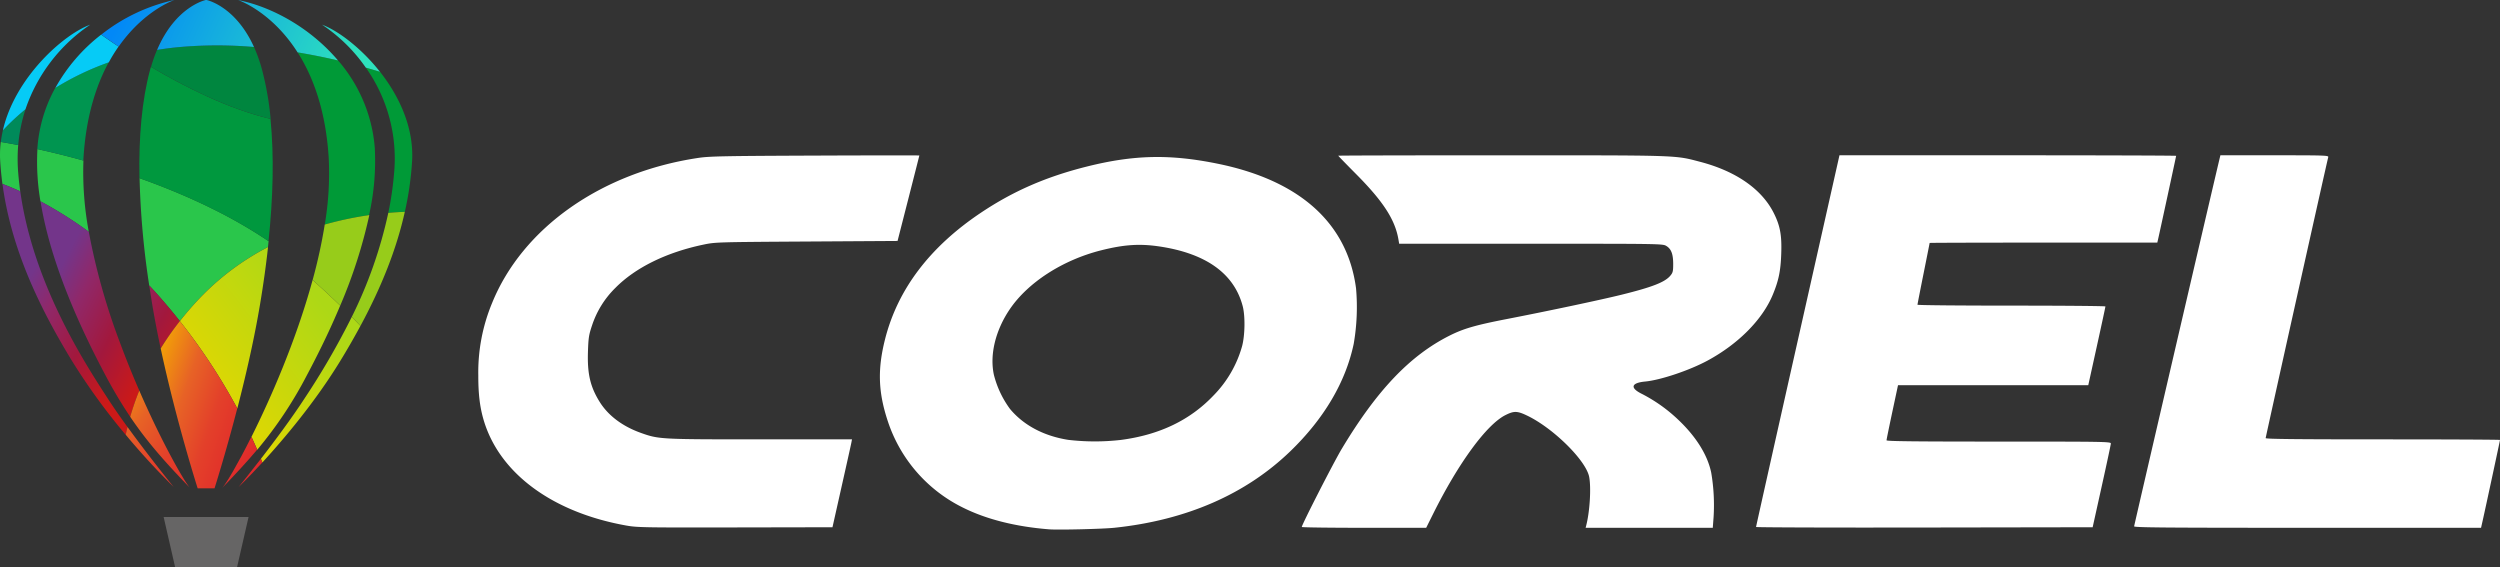 <svg xmlns="http://www.w3.org/2000/svg" xmlns:xlink="http://www.w3.org/1999/xlink" width="1048.601" height="237.849" viewBox="0 0 1048.601 237.849"><rect x="0" y="0" width="1048.601" height="237.849" fill="#333333" stroke="none"/><defs><linearGradient id="linear-gradient" x1="0.044" y1="0.449" x2="0.941" y2="0.555" gradientUnits="objectBoundingBox"><stop offset="0" stop-color="#0288f7"></stop><stop offset="1" stop-color="#2ee2bd"></stop></linearGradient><linearGradient id="linear-gradient-2" x1="0.935" y1="0.914" x2="0.312" y2="0.209" gradientUnits="objectBoundingBox"><stop offset="0" stop-color="#cb1918"></stop><stop offset="0.388" stop-color="#a2183d"></stop><stop offset="0.749" stop-color="#902869"></stop><stop offset="1" stop-color="#73358a"></stop></linearGradient><linearGradient id="linear-gradient-3" x1="0.794" y1="0.904" x2="0.302" y2="0.299" xlink:href="#linear-gradient-2"></linearGradient><linearGradient id="linear-gradient-4" x1="1.236" y1="1.441" x2="-0.771" y2="-0.969" xlink:href="#linear-gradient-2"></linearGradient><linearGradient id="linear-gradient-5" x1="0.717" y1="0.183" x2="0.223" y2="0.636" gradientUnits="objectBoundingBox"><stop offset="0" stop-color="#add816"></stop><stop offset="1" stop-color="#dbd704"></stop></linearGradient><linearGradient id="linear-gradient-6" x1="0.677" y1="0.798" x2="-1.508" y2="-1.713" gradientUnits="objectBoundingBox"><stop offset="0" stop-color="#e1282b"></stop><stop offset="0.388" stop-color="#e3402a"></stop><stop offset="0.702" stop-color="#e76226"></stop><stop offset="1" stop-color="#f19a0a"></stop></linearGradient><linearGradient id="linear-gradient-7" x1="0.513" y1="0.561" x2="-2.69" y2="-3.98" xlink:href="#linear-gradient-6"></linearGradient><linearGradient id="linear-gradient-8" x1="1.008" y1="0.964" x2="0.016" y2="0.198" xlink:href="#linear-gradient-6"></linearGradient><linearGradient id="linear-gradient-9" x1="1.104" y1="1.199" x2="-0.17" y2="-0.119" xlink:href="#linear-gradient-6"></linearGradient><linearGradient id="linear-gradient-10" x1="1.175" y1="1.475" x2="-0.411" y2="-0.662" xlink:href="#linear-gradient-6"></linearGradient></defs><g id="Raggruppa_2" data-name="Raggruppa 2" transform="translate(-619.235 -377.771)"><g id="coreldraw-gs2019-2" transform="translate(-14414.682 -7417.223)"><g id="Raggruppa_1" data-name="Raggruppa 1" transform="translate(15033.917 7794.995)"><path id="Tracciato_1" data-name="Tracciato 1" d="M16260.737,8870.807c-2.9-1.321-5.42-2.346-7.469-3.116-.434-3.229-.742-6.464-.947-9.709a43.438,43.438,0,0,1,.262-7.9c1.744.286,4.217.719,7.3,1.317a70.88,70.88,0,0,0,0,11.626Q16260.2,8866.937,16260.737,8870.807Zm28.727,16.959a168.468,168.468,0,0,0-20.244-12.77,97.836,97.836,0,0,1-1.271-21.917c5.543,1.224,12.092,2.8,19.3,4.808a135.427,135.427,0,0,0,2.246,29.883Zm75.439,3.93c-.066.815-.166,1.638-.254,2.463a108.873,108.873,0,0,0-29,21.829c-2.9,3.081-5.547,6.167-7.971,9.246-2.713-3.431-5.613-6.912-8.689-10.409-1.381-1.562-2.76-3.08-4.154-4.555a353.577,353.577,0,0,1-4.049-44.99c17.854,6.338,37.207,14.955,54.074,26.416Z" transform="translate(-16252.248 -8790.547)" fill="#2ac64b"></path><path id="Tracciato_2" data-name="Tracciato 2" d="M16268.578,8607.33a65.466,65.466,0,0,0-3.051,15.017c-3.08-.6-5.551-1.032-7.3-1.317a44.46,44.46,0,0,1,.857-4.831,98.036,98.036,0,0,1,9.488-8.868Z" transform="translate(-16257.878 -8561.493)" fill="#008a5a"></path><path id="Tracciato_3" data-name="Tracciato 3" d="M16560.35,8258.361c-5.285,9.691-9.516,22.746-10.592,40.177-.014.339-.031.684-.047,1.022-7.213-2-13.76-3.582-19.3-4.807.01-.234.029-.461.041-.693a61.371,61.371,0,0,1,7.461-24.96,116.611,116.611,0,0,1,22.441-10.738Z" transform="translate(-16514.75 -8232.217)" fill="#009550"></path><path id="Tracciato_4" data-name="Tracciato 4" d="M17342.768,8365.119c-16.975-11.468-36.258-20.075-54.121-26.418-.342-17.021.982-32.67,4.5-45.632.1-.355.191-.709.3-1.058,14.162,8.373,32.625,17.707,50.152,21.811C17345.146,8329.268,17344.715,8346.826,17342.768,8365.119Z" transform="translate(-17230.15 -8263.968)" fill="#00983e"></path><path id="Tracciato_5" data-name="Tracciato 5" d="M18511.607,8229.864a133.822,133.822,0,0,1-3.053,21.42c-2.02.076-4.348.209-6.932.433a137.017,137.017,0,0,0,2.432-16.811,65.949,65.949,0,0,0-11.867-44.112q3.158.9,5.967,1.761C18506.2,8202.791,18512.363,8215.938,18511.607,8229.864Zm-17.959,22.781a140.927,140.927,0,0,0-18.684,3.982,129.174,129.174,0,0,0,1.662-27.883c-1.219-20.065-6.654-34.331-13.043-44.348,6.008.988,11.711,2.163,16.969,3.392a63.61,63.61,0,0,1,15.385,36.482,103.843,103.843,0,0,1-2.385,28.373Z" transform="translate(-18338.746 -8162.43)" fill="#009a37"></path><path id="Tracciato_6" data-name="Tracciato 6" d="M17424.768,8163.224c-17.525-4.107-35.986-13.437-50.152-21.811a59.676,59.676,0,0,1,2.5-7.1q3.9-.661,8.018-1.081a178.836,178.836,0,0,1,32.643-.158,62.509,62.509,0,0,1,3.344,9.4A126.666,126.666,0,0,1,17424.768,8163.224Z" transform="translate(-17311.248 -8113.374)" fill="#00863f"></path><path id="Tracciato_7" data-name="Tracciato 7" d="M16310.051,7978.7a69.756,69.756,0,0,0-27.148,35.476,97.155,97.155,0,0,0-9.484,8.867C16278.48,8000.843,16298.916,7982.722,16310.051,7978.7Zm11.912,9.153a67.389,67.389,0,0,0-4.1,6.629,116.555,116.555,0,0,0-22.434,10.74,73.134,73.134,0,0,1,19.238-22.366c1.766,1.293,4.252,3.012,7.279,5Z" transform="translate(-16272.222 -7968.337)" fill="#06cbf6"></path><path id="Tracciato_8" data-name="Tracciato 8" d="M17121.379,7825.122q-2.8-.855-5.971-1.76a68.2,68.2,0,0,0-18.35-18.01C17103.539,7807.705,17113.377,7814.992,17121.379,7825.122Zm-17.6-4.757c-5.258-1.233-10.957-2.4-16.975-3.395-10.781-16.933-24.326-21.741-24.982-21.966,14.477,2.9,30.477,11.846,41.938,25.35Zm-35.246-5.657a178.421,178.421,0,0,0-32.645.157q-4.125.415-8.021,1.081c7.775-18.331,20.424-20.953,20.424-20.953h.359s12.078,2.494,19.861,19.707Zm-33.42-19.7c-.623.217-12.875,4.563-23.346,19.512-3-1.987-5.48-3.7-7.3-5A74.961,74.961,0,0,1,17035.1,7795Z" transform="translate(-16961.982 -7794.993)" fill="url(#linear-gradient)"></path><path id="Tracciato_9" data-name="Tracciato 9" d="M17486.338,11659.176h13l4.813-20.987h-35.619l4.811,20.987Z" transform="translate(-17399.896 -11421.327)" fill="#666565"></path></g><path id="Tracciato_13" data-name="Tracciato 13" d="M16573.43,9351.095c2.5,5.172,4.889,9.788,6.939,13.64a192.051,192.051,0,0,0,10.33,17.3,106.151,106.151,0,0,1,3.795-11c-2.68-6.15-5.373-12.758-7.928-19.634a273.247,273.247,0,0,1-13.264-47,168.269,168.269,0,0,0-20.242-12.767C16556.455,9312.886,16565.537,9334.77,16573.43,9351.095Z" transform="translate(-1502.14 -1412.184)" fill-rule="evenodd" fill="url(#linear-gradient-2)"></path><path id="Tracciato_14" data-name="Tracciato 14" d="M16294.946,9228.645q2.121,3.706,4.414,7.469a264.486,264.486,0,0,0,22.721,31.293c.219-1.066.469-2.162.748-3.279-2.971-4.08-5.867-8.225-8.357-12.068-3.574-5.5-8.744-13.473-14.131-23.285-9.232-16.828-19.084-39.072-22.5-63.512-2.908-1.318-5.426-2.34-7.475-3.113C16273.321,9184.066,16281.647,9205.57,16294.946,9228.645Z" transform="translate(-1235.417 -1290.01)" fill-rule="evenodd" fill="url(#linear-gradient-3)"></path><path id="Tracciato_15" data-name="Tracciato 15" d="M17362.6,9924.854c.93,5.532,2.012,11.155,3.182,16.707.113.53.225,1.06.338,1.587a123.518,123.518,0,0,1,8.031-11.484q-4.207-5.319-8.689-10.412-2.062-2.339-4.156-4.553C17361.732,9919.415,17362.164,9922.128,17362.6,9924.854Z" transform="translate(-2264.803 -2001.981)" fill-rule="evenodd" fill="url(#linear-gradient-4)"></path><path id="Tracciato_16" data-name="Tracciato 16" d="M18607.082,9370.113a186.72,186.72,0,0,1-15.322,43.65c1.25,1.26,2.473,2.512,3.654,3.754,8.828-16.41,15.1-32.111,18.6-47.838C18611.947,9369.756,18609.678,9369.886,18607.082,9370.113Zm-26.658,4.913a218,218,0,0,1-5.072,23.213c3.652,3.291,7.645,6.979,11.57,10.762a210.465,210.465,0,0,0,12.2-37.96,141.041,141.041,0,0,0-18.744,3.98Z" transform="translate(-3410.301 -1485.828)" fill="#97cc1a" fill-rule="evenodd"></path><path id="Tracciato_17" data-name="Tracciato 17" d="M17596.9,9653.05c-2.908,3.08-5.553,6.168-7.975,9.249a248.138,248.138,0,0,1,24.092,36.636c2.068-7.981,4.209-16.814,6.125-25.862,1.242-5.838,2.387-11.755,3.367-17.584,1.369-8.14,2.516-16.268,3.391-24.265A108.823,108.823,0,0,0,17596.9,9653.05Zm64.1,7.5q-.354.731-.715,1.451a315.234,315.234,0,0,1-19.029,32.667c-5.371,8.268-12.6,17.959-18.34,25.375.209.548.408,1.058.6,1.545,8.885-9.674,22.125-25.263,32.855-42.865q4.04-6.627,7.561-13.082c.242-.446.486-.895.727-1.342-1.15-1.235-2.449-2.49-3.639-3.755Zm-16.4-15.523-.279,1.009c-6.8,24.573-17.168,48.381-25.371,64.787.895,1.945,1.7,3.765,2.414,5.43a171.008,171.008,0,0,0,20.742-31.093c3.8-7.128,8.736-16.847,13.436-27.9l.621-1.467c-3.9-3.786-7.9-7.473-11.576-10.771Z" transform="translate(-2479.559 -1732.611)" fill-rule="evenodd" fill="url(#linear-gradient-5)"></path><path id="Tracciato_18" data-name="Tracciato 18" d="M17905.3,11063.106c5.535-5.73,10.271-10.828,14.572-15.955-.711-1.663-1.514-3.478-2.406-5.429C17911.678,11053.376,17906.922,11061.268,17905.3,11063.106Z" transform="translate(-2778.096 -3063.545)" fill-rule="evenodd" fill="url(#linear-gradient-6)"></path><path id="Tracciato_19" data-name="Tracciato 19" d="M18025.7,11216.988c.3-.287,4.219-4.061,9.947-10.282-.193-.484-.391-1-.6-1.542C18029.918,11211.8,18026.025,11216.557,18025.7,11216.988Z" transform="translate(-2891.698 -3217.721)" fill-rule="evenodd" fill="url(#linear-gradient-7)"></path><path id="Tracciato_20" data-name="Tracciato 20" d="M17446.6,10193.363c6.541,30.6,15.508,58.665,15.508,58.665h7.074s4.553-14.256,9.543-33.517a248.153,248.153,0,0,0-24.092-36.632,123.125,123.125,0,0,0-8.033,11.481Z" transform="translate(-2345.282 -2252.208)" fill-rule="evenodd" fill="url(#linear-gradient-8)"></path><path id="Tracciato_21" data-name="Tracciato 21" d="M17220,10709.526c7.15,10.62,14.688,19.062,25,29.748-2.4-2.749-11.705-18.912-21.191-40.749A108.164,108.164,0,0,0,17220,10709.526Z" transform="translate(-2131.467 -2739.711)" fill-rule="evenodd" fill="url(#linear-gradient-9)"></path><path id="Tracciato_22" data-name="Tracciato 22" d="M17186.8,10972.546a295.284,295.284,0,0,0,20.084,21.856c-.477-.59-10.219-12.563-19.334-25.135C17187.232,10970.384,17187.016,10971.465,17186.8,10972.546Z" transform="translate(-2100.142 -2995.182)" fill-rule="evenodd" fill="url(#linear-gradient-10)"></path></g><g id="Raggruppa_1-2" data-name="Raggruppa 1" transform="translate(397.376 -7.482)"><path id="Corel_logo" d="M252.352,159.451c-14.152-1.116-26.509-4.246-36.371-9.212a61.957,61.957,0,0,1-31.315-36.1c-4.042-12.172-4.372-21.757-1.182-34.387,5.289-20.943,18.729-38.707,40.14-53.049,13.608-9.119,27.442-15.148,44.548-19.431,19.74-4.936,34.856-5.26,54.883-1.173,34.515,7.045,54.416,25,58,52.327a90.435,90.435,0,0,1-.979,23.181c-3.359,16-12.4,31.353-26.5,45-18.735,18.13-43.719,29.016-73.861,32.18-4.938.518-23.482.967-27.357.661Zm30.061-37.506c16.164-2.119,28.988-8.267,38.833-18.623a47.808,47.808,0,0,0,12.031-20.787c1.2-4.648,1.31-12.585.232-16.691C329.93,52.193,318.18,43.751,298.7,40.815c-8.343-1.258-14.963-.824-24.6,1.61-16.107,4.067-30.632,13.435-38.265,24.669-6.024,8.869-8.513,19.117-6.689,27.535a41.044,41.044,0,0,0,6.77,14.334c5.722,6.862,14.224,11.364,24.477,12.962a95.652,95.652,0,0,0,22.024.02Zm-207.4,35.92c-31.2-5.554-53.452-22.073-59.953-44.5-1.52-5.241-2.173-10.738-2.171-18.258a75.784,75.784,0,0,1,5.764-30.545c12.807-31.578,45.822-54.823,86.5-60.906,4.668-.7,10.71-.818,49.023-.974,24.033-.1,43.7-.113,43.7-.036s-2.056,8.175-4.569,17.991l-4.568,17.85-38.2.239c-37.638.237-38.277.256-43.276,1.309C91.71,43.311,78.793,49.667,70.372,58.19a39.261,39.261,0,0,0-9.791,15.766c-1.318,3.912-1.508,5.138-1.7,10.965-.306,9.356,1,14.864,5.017,21.232,3.593,5.689,9.593,10.157,17.305,12.889,7.437,2.634,8.079,2.668,49.985,2.668h38.442l-.29,1.507c-.159.828-2,9.119-4.1,18.429l-3.8,16.925-40.779.08c-37.991.074-41.111.02-45.647-.787Zm283.281.591c.005-.98,13.414-27.195,16.778-32.8,14.75-24.585,28.66-39.172,45.278-47.5,5.874-2.942,10.865-4.378,24.243-6.976,17.471-3.394,39.288-8.021,47.919-10.164,12.8-3.176,18.067-5.231,20.339-7.934,1.078-1.278,1.22-1.849,1.22-4.905,0-4.184-.813-6.334-2.869-7.585-1.517-.925-2.187-.937-56.8-.937h-55.27l-.291-1.739c-1.392-8.3-6.35-15.978-17.708-27.414-4.148-4.176-7.542-7.67-7.542-7.766s30.93-.17,68.734-.17c75.134,0,72.283-.091,83.079,2.734,15,3.92,25.837,11.468,30.851,21.476,2.7,5.389,3.416,9.323,3.131,17.215-.256,7.159-1.093,11.164-3.569,17.111-4.337,10.418-14.438,20.6-27.371,27.586-7.58,4.095-19.679,8.155-26.114,8.763-5.939.561-6.493,2.685-1.357,5.2a65.042,65.042,0,0,1,15.036,10.659c7.623,7.166,12.486,14.934,14.016,22.39a80.887,80.887,0,0,1,.99,18.586l-.341,4.517H477.345l.3-1.184c1.468-5.851,2.045-15.638,1.193-20.144-1.307-6.889-15.039-20.465-26.03-25.731-4.138-1.983-5.487-2.016-9.076-.222-7.9,3.949-19.695,20.041-30.318,41.371l-2.944,5.911H384.384c-14.348,0-26.088-.157-26.086-.348Zm190.536,0c-.009-.192,7.86-35.348,17.484-78.124l17.5-77.774h70.609c38.833,0,70.606.1,70.606.232,0,.209-7.069,32.857-7.655,35.352l-.245,1.043H669.382c-26.26,0-47.745.063-47.745.14s-1.147,5.856-2.55,12.842-2.55,12.869-2.55,13.074,17.734.372,39.409.372,39.413.157,39.419.348-1.612,7.7-3.593,16.69l-3.6,16.342h-79.8l-2.408,11.289c-1.324,6.208-2.408,11.528-2.408,11.823,0,.4,11.788.535,47.059.535,44.52,0,47.057.043,47.032.811-.015.447-1.739,8.531-3.835,17.966l-3.8,17.155-70.582.118c-38.82.065-70.587-.04-70.6-.232Zm158.578-.267c0-.426,32.517-140.327,35.932-154.588l.25-1.043h22.74c21.442,0,22.726.046,22.494.811-.447,1.472-26.243,117.28-26.243,117.817,0,.388,12.842.525,49.145.525,27.03,0,49.145.11,49.145.244,0,.268-6.107,28.679-7.244,33.718l-.708,3.129H780.159c-60,0-72.754-.107-72.754-.613Z" transform="translate(409.59 447.83)" fill="#fff"></path></g></g></svg>